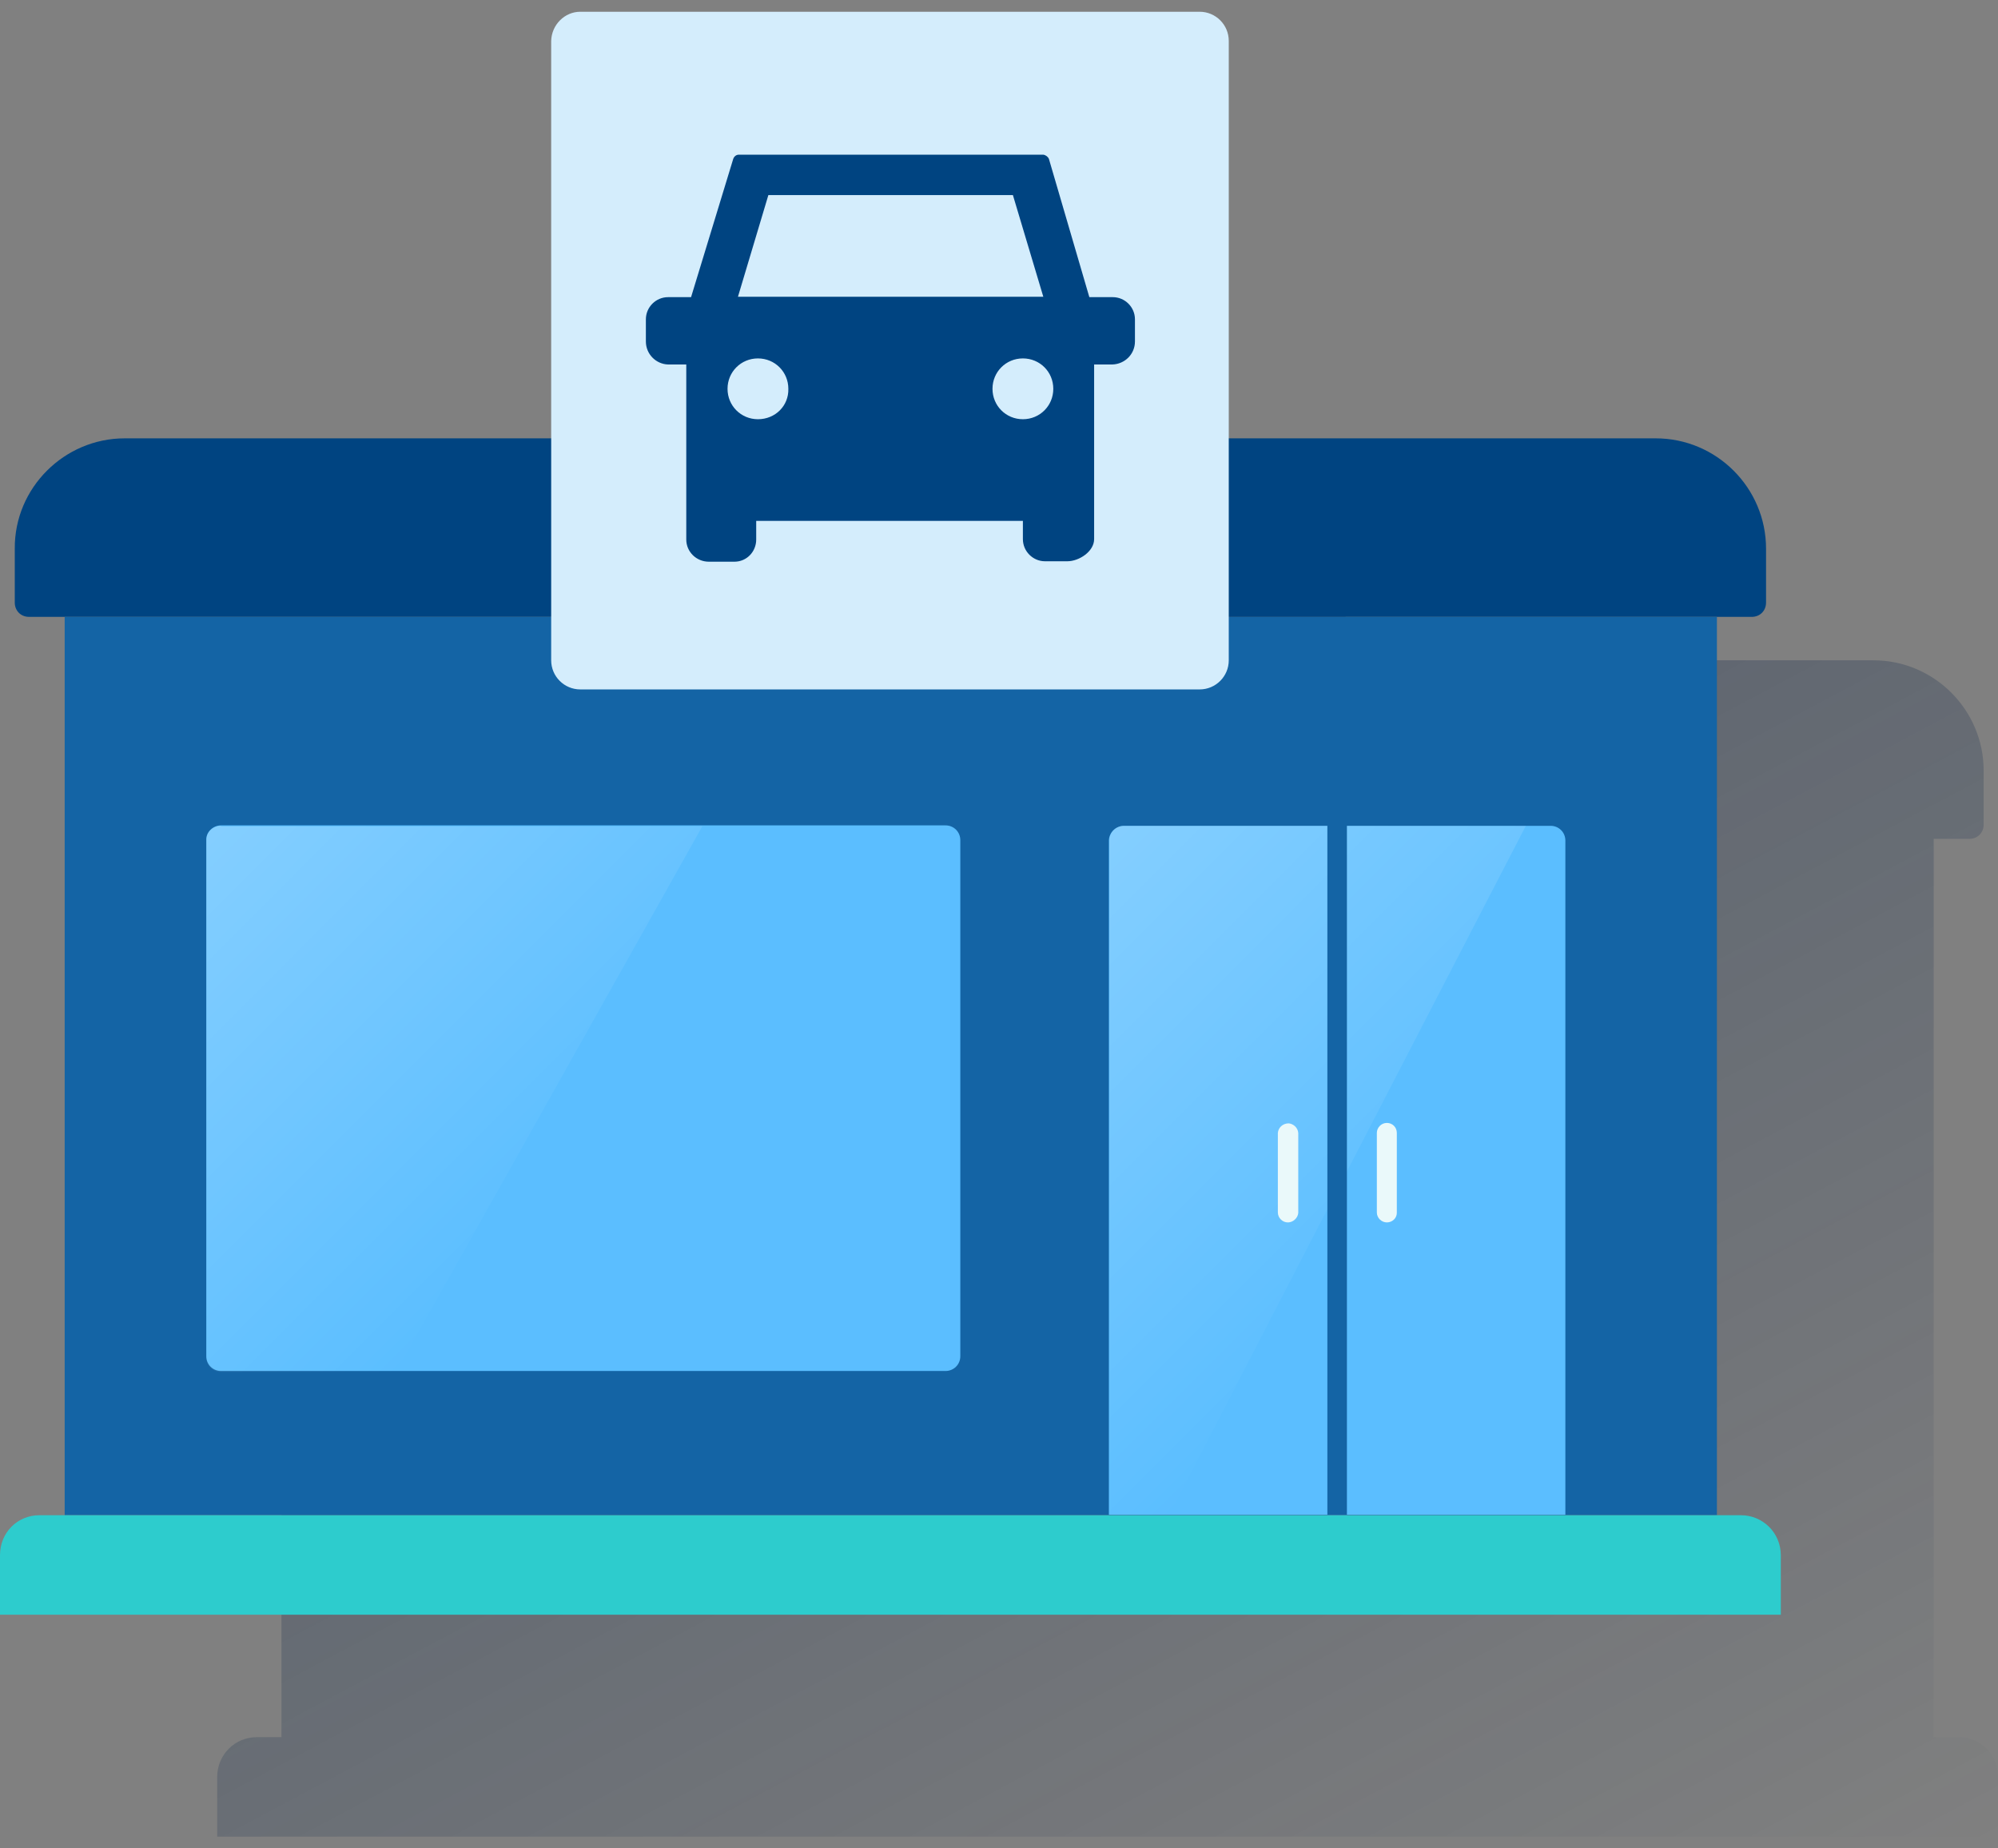 <svg width="160" height="148" viewBox="0 0 160 148" fill="none" xmlns="http://www.w3.org/2000/svg">
<rect x="0" y="0" width="160" height="148" fill="#808080" stroke="none"/>
<g id="Microillustration">
<path id="Shadow" fill-rule="evenodd" clip-rule="evenodd" d="M156.834 139.095H154.851V67.166H157.703C158.364 67.166 158.851 66.679 158.851 66.018V61.705C158.851 56.836 154.886 52.87 150.017 52.87H107.756V36.801C107.756 35.897 107.026 35.201 106.156 35.201H71.27C70.365 35.201 69.6 35.932 69.6 36.801V52.87H27.375C22.505 52.87 18.54 56.836 18.54 61.705V66.018C18.54 66.679 19.027 67.166 19.688 67.166H22.54V139.095H20.557C18.783 139.095 17.392 140.521 17.392 142.295V147.06H159.999V142.295C159.999 140.486 158.608 139.095 156.834 139.095Z" fill="url(#paint0_linear_5670_36269)"/>
<g id="Color">
<path id="Vector" d="M9.983 35.098H132.59C137.459 35.098 141.425 39.063 141.425 43.932V48.245C141.425 48.906 140.938 49.393 140.277 49.393H2.331C1.67 49.393 1.183 48.906 1.183 48.245V43.932C1.148 39.063 5.148 35.098 9.983 35.098Z" fill="#004481"/>
<path id="Vector_2" d="M137.491 49.391H5.179V121.32H137.491V49.391Z" fill="#1464A5"/>
<path id="Vector_3" d="M3.165 121.322H139.407C141.181 121.322 142.607 122.748 142.607 124.522V129.287H0V124.522C0 122.714 1.391 121.322 3.165 121.322Z" fill="#2DCCCD"/>
<path id="Vector_4" d="M17.702 66.088H75.719C76.38 66.088 76.902 66.61 76.902 67.27V108.592C76.902 109.252 76.38 109.774 75.719 109.774H17.702C17.042 109.774 16.52 109.252 16.52 108.592V67.27C16.485 66.644 17.042 66.088 17.702 66.088Z" fill="#5BBEFF"/>
<path id="Vector_5" opacity="0.5" d="M17.705 66.123C17.044 66.123 16.523 66.61 16.523 67.271V108.696C16.523 109.357 17.044 109.844 17.705 109.844H31.722L56.244 66.158H17.705V66.123Z" fill="url(#paint1_linear_5670_36269)"/>
<path id="Vector_6" d="M90.016 66.123H124.173C124.833 66.123 125.355 66.645 125.355 67.306V121.287H88.799V67.271C88.834 66.645 89.356 66.123 90.016 66.123Z" fill="#5BBEFF"/>
<path id="Vector_7" opacity="0.5" d="M90.015 66.123C89.354 66.123 88.832 66.645 88.832 67.306V121.287H93.632L122.188 66.123H90.015Z" fill="url(#paint2_linear_5670_36269)"/>
<path id="Vector_8" d="M107.861 66.088H106.296V121.287H107.861V66.088Z" fill="#1464A5"/>
<path id="Vector_9" d="M103.131 97.878C102.713 97.878 102.331 97.53 102.331 97.078V90.713C102.365 90.295 102.713 89.947 103.2 89.947C103.583 89.982 103.931 90.295 103.965 90.713V97.112C103.931 97.53 103.548 97.878 103.131 97.878Z" fill="#EAF9FA"/>
<path id="Vector_10" d="M111.058 97.877C110.64 97.877 110.258 97.529 110.258 97.077V90.712C110.258 90.295 110.605 89.912 111.058 89.912C111.51 89.912 111.858 90.26 111.858 90.712V97.112C111.858 97.529 111.51 97.877 111.058 97.877Z" fill="#EAF9FA"/>
<path id="Vector_11" d="M46.469 0.941H96.069C97.355 0.941 98.399 1.985 98.399 3.272V52.871C98.399 54.158 97.355 55.201 96.069 55.201H46.469C45.182 55.201 44.139 54.158 44.139 52.871V3.272C44.173 1.985 45.217 0.941 46.469 0.941Z" fill="#D4EDFC"/>
<path id="Vector_12" fill-rule="evenodd" clip-rule="evenodd" d="M89.113 23.793H87.235L84 12.733C83.931 12.559 83.757 12.419 83.548 12.385H59.166C58.957 12.385 58.783 12.524 58.714 12.733L55.34 23.793H53.496C52.522 23.793 51.722 24.593 51.722 25.567V27.341C51.722 28.35 52.522 29.15 53.496 29.184H54.957V43.202C54.957 44.175 55.757 44.975 56.766 44.975H58.818C59.792 44.975 60.557 44.175 60.557 43.202V43.167V41.706H81.913V43.167C81.913 44.141 82.713 44.941 83.687 44.941H85.461C86.435 44.941 87.618 44.141 87.618 43.167V41.184V29.184H89.079C90.087 29.15 90.887 28.35 90.887 27.341V25.567C90.887 24.593 90.087 23.793 89.113 23.793ZM61.531 15.62H81.113L83.548 23.759H59.096L61.531 15.62ZM60.696 33.567C59.34 33.567 58.261 32.489 58.261 31.132C58.261 29.776 59.34 28.698 60.696 28.698C62.053 28.698 63.131 29.776 63.131 31.132C63.166 32.489 62.087 33.567 60.696 33.567ZM81.913 33.567C80.557 33.567 79.479 32.489 79.479 31.132C79.479 29.776 80.557 28.698 81.913 28.698C83.27 28.698 84.348 29.776 84.348 31.132C84.348 32.489 83.27 33.567 81.913 33.567Z" fill="#004481"/>
</g>
</g>
<defs>
<linearGradient id="paint0_linear_5670_36269" x1="53.352" y1="37.889" x2="122.11" y2="167.206" gradientUnits="userSpaceOnUse">
<stop stop-color="#072146" stop-opacity="0.4"/>
<stop offset="1" stop-color="#072146" stop-opacity="0"/>
</linearGradient>
<linearGradient id="paint1_linear_5670_36269" x1="16.032" y1="67.313" x2="45.145" y2="96.43" gradientUnits="userSpaceOnUse">
<stop stop-color="white" stop-opacity="0.5"/>
<stop offset="1" stop-color="white" stop-opacity="0"/>
</linearGradient>
<linearGradient id="paint2_linear_5670_36269" x1="83.731" y1="71.939" x2="113.375" y2="101.583" gradientUnits="userSpaceOnUse">
<stop stop-color="white" stop-opacity="0.5"/>
<stop offset="1" stop-color="white" stop-opacity="0"/>
</linearGradient>
</defs>
</svg>
